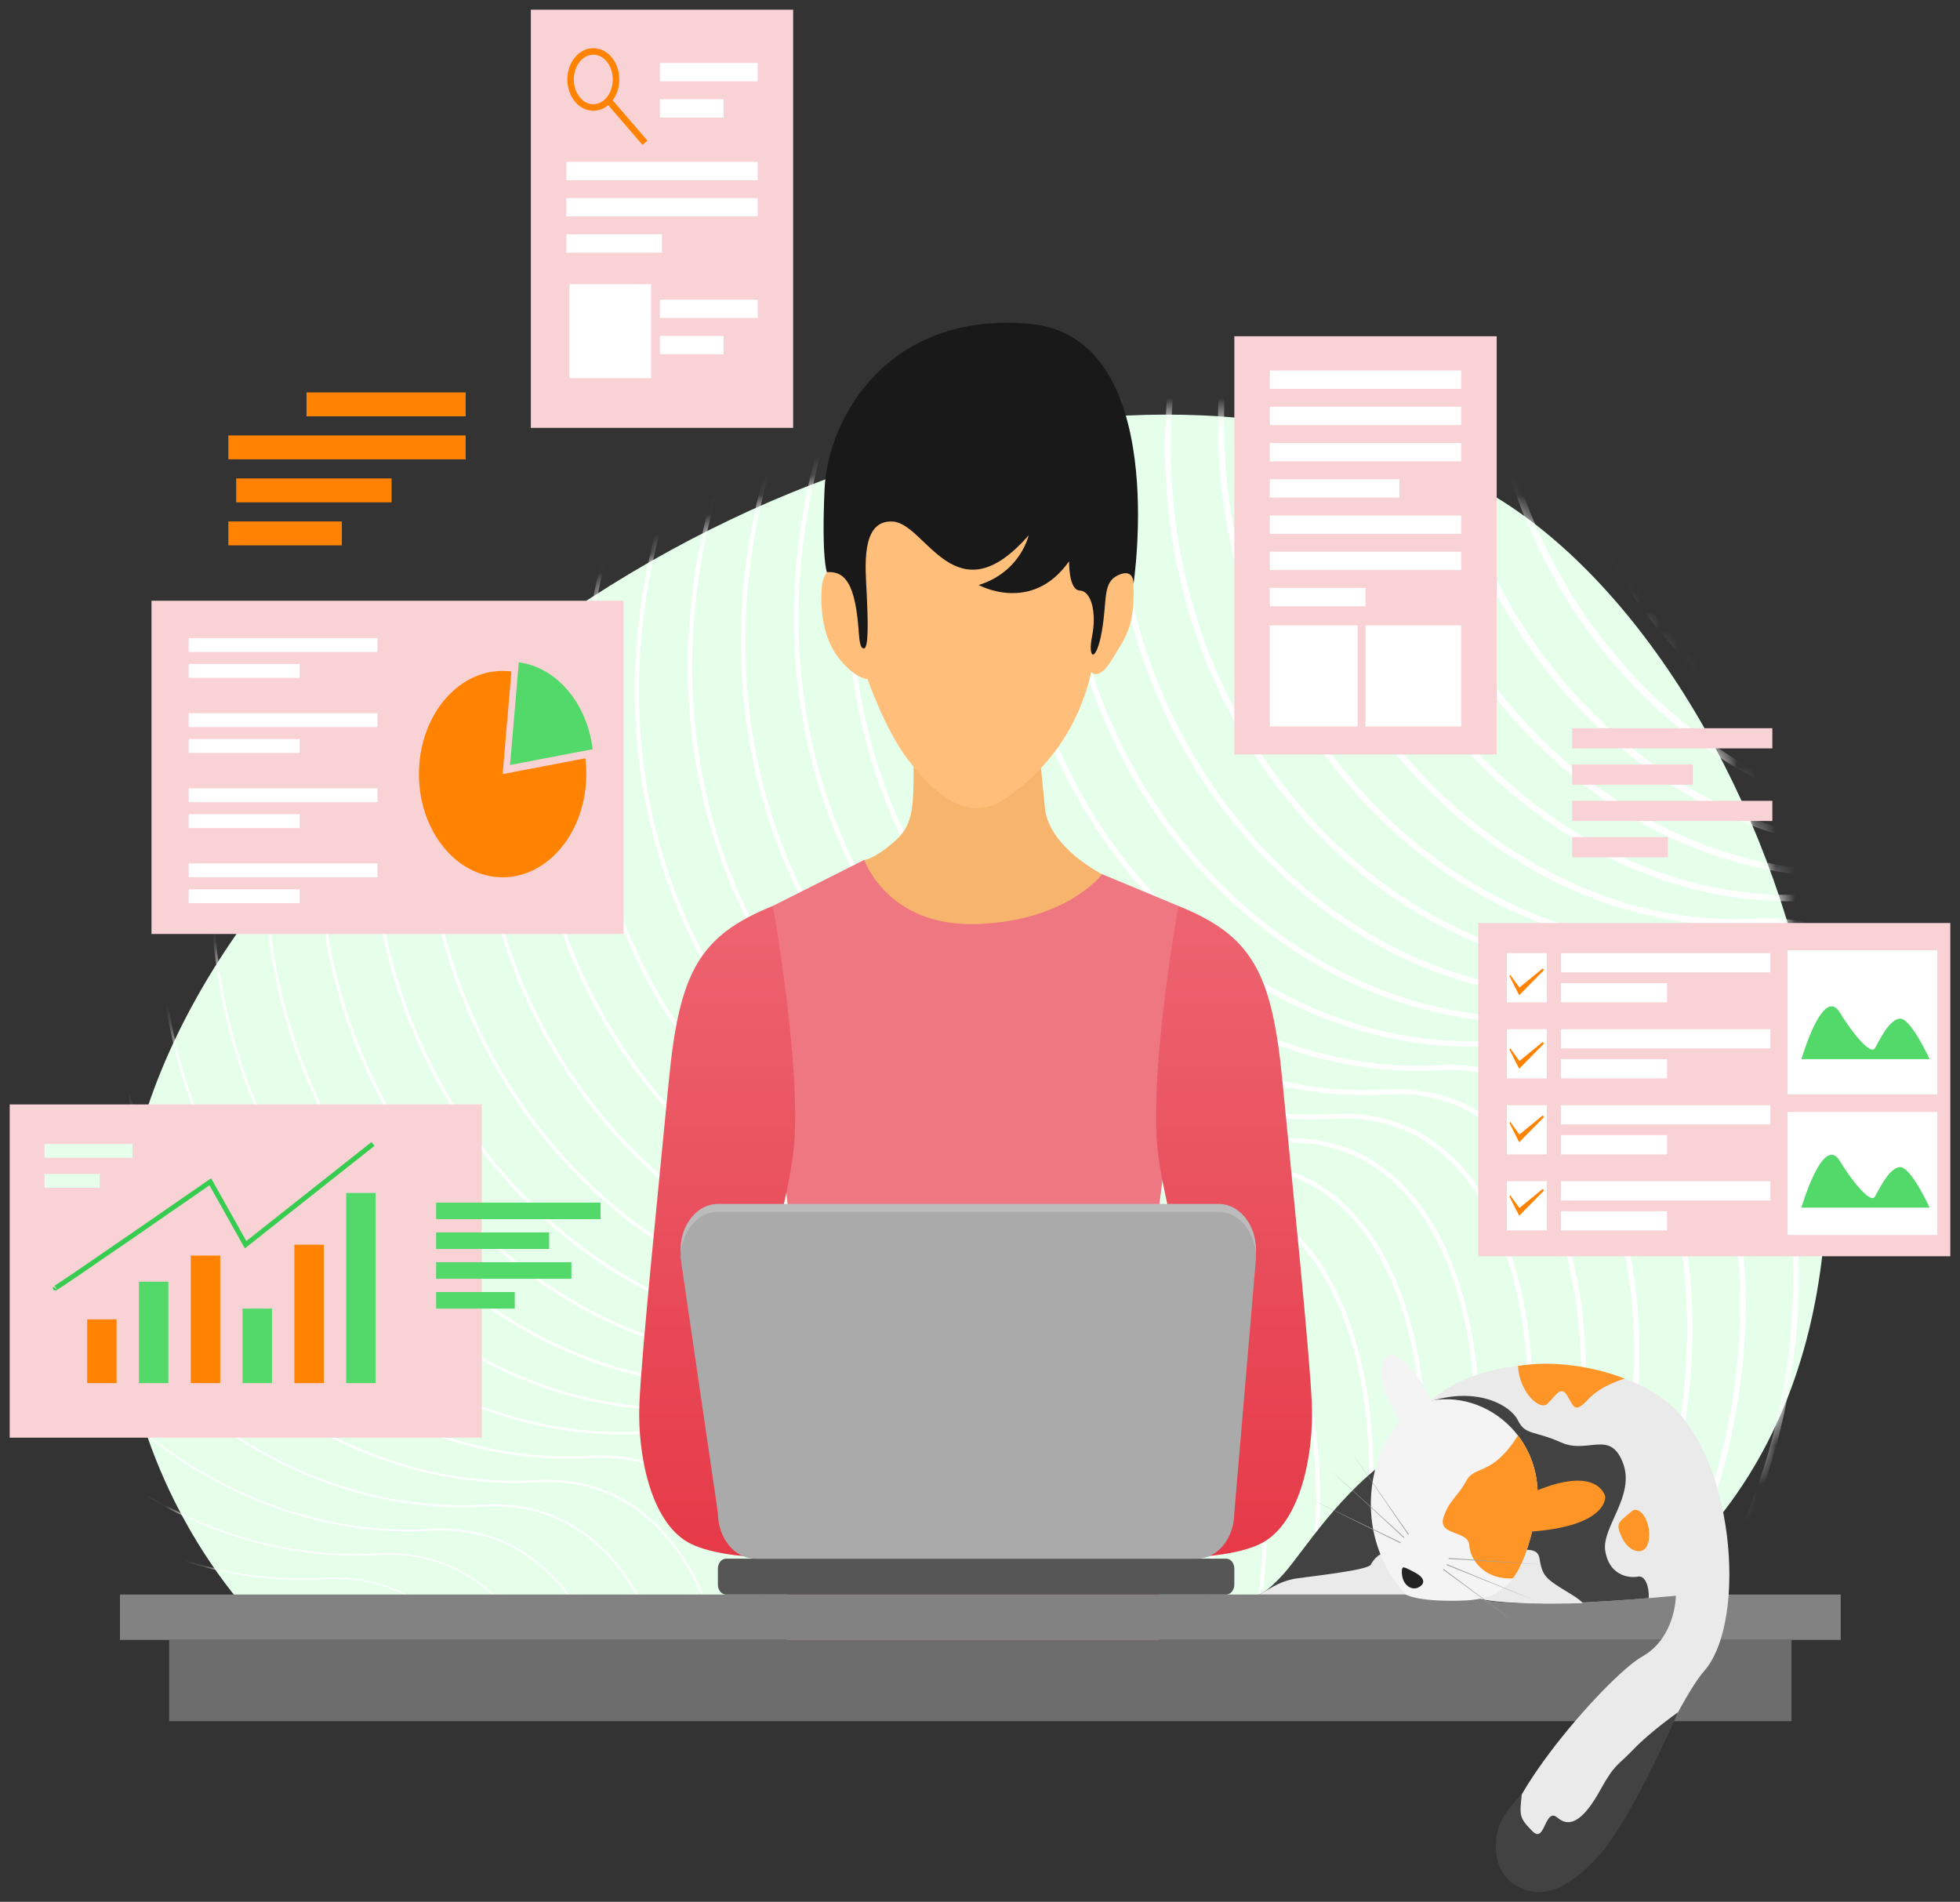 <svg width="101" height="98" viewBox="0 0 101 98" fill="none" xmlns="http://www.w3.org/2000/svg">
<rect x="0" y="0" width="101" height="98" fill="#333333" stroke="none"/>
<path d="M13.059 83.336C13.059 83.336 -3.749 66.451 15.136 44.312C34.021 22.173 60.815 16.648 76.335 25.181C91.854 33.714 102.997 68.251 84.486 82.166L13.059 83.336Z" fill="#E6FFEA"/>
<mask id="mask0_1_4845" style="mask-type:luminance" maskUnits="userSpaceOnUse" x="6" y="21" width="89" height="63">
<path d="M13.058 83.336C13.058 83.336 -3.75 66.451 15.135 44.312C34.02 22.173 60.814 16.648 76.334 25.181C91.853 33.714 102.996 68.251 84.485 82.166L13.058 83.336Z" fill="white"/>
</mask>
<g mask="url(#mask0_1_4845)">
<path d="M-14.231 46.386C-22.214 67.783 -7.104 86.013 8.491 85.103C24.087 84.193 21.605 121.608 2.09 124.562" stroke="white" stroke-width="0.042" stroke-miterlimit="10"/>
<path d="M-11.495 45.132C-19.478 66.53 -4.368 84.759 11.228 83.85C26.824 82.94 24.341 120.354 4.827 123.308" stroke="white" stroke-width="0.051" stroke-miterlimit="10"/>
<path d="M-8.758 43.878C-16.741 65.276 -1.632 83.506 13.964 82.596C29.56 81.686 27.078 119.101 7.563 122.054" stroke="white" stroke-width="0.06" stroke-miterlimit="10"/>
<path d="M-6.022 42.625C-14.005 64.022 1.105 82.252 16.7 81.342C32.296 80.432 29.814 117.847 10.299 120.801" stroke="white" stroke-width="0.07" stroke-miterlimit="10"/>
<path d="M-3.286 41.371C-11.269 62.769 3.841 80.999 19.437 80.089C35.033 79.179 32.55 116.593 13.036 119.547" stroke="white" stroke-width="0.079" stroke-miterlimit="10"/>
<path d="M-0.548 40.118C-8.531 61.515 6.578 79.745 22.174 78.835C37.77 77.925 35.288 115.34 15.773 118.294" stroke="white" stroke-width="0.088" stroke-miterlimit="10"/>
<path d="M2.188 38.864C-5.795 60.262 9.314 78.491 24.91 77.582C40.506 76.672 38.024 114.086 18.509 117.04" stroke="white" stroke-width="0.098" stroke-miterlimit="10"/>
<path d="M4.924 37.61C-3.059 59.008 12.051 77.238 27.647 76.328C43.242 75.418 40.76 112.832 21.246 115.786" stroke="white" stroke-width="0.107" stroke-miterlimit="10"/>
<path d="M7.661 36.357C-0.322 57.755 14.787 75.984 30.383 75.074C45.979 74.164 43.497 111.579 23.982 114.533" stroke="white" stroke-width="0.116" stroke-miterlimit="10"/>
<path d="M10.397 35.103C2.414 56.501 17.523 74.731 33.119 73.821C48.715 72.911 46.233 110.325 26.718 113.279" stroke="white" stroke-width="0.126" stroke-miterlimit="10"/>
<path d="M13.133 33.85C5.15 55.247 20.26 73.477 35.856 72.567C51.452 71.657 48.969 109.072 29.455 112.026" stroke="white" stroke-width="0.135" stroke-miterlimit="10"/>
<path d="M15.87 32.596C7.886 53.994 22.996 72.223 38.592 71.314C54.188 70.404 51.706 107.818 32.191 110.772" stroke="white" stroke-width="0.144" stroke-miterlimit="10"/>
<path d="M18.606 31.342C10.623 52.74 25.732 70.97 41.328 70.06C56.924 69.15 54.442 106.565 34.927 109.518" stroke="white" stroke-width="0.153" stroke-miterlimit="10"/>
<path d="M21.342 30.089C13.359 51.486 28.469 69.716 44.065 68.806C59.66 67.896 57.178 105.311 37.664 108.265" stroke="white" stroke-width="0.163" stroke-miterlimit="10"/>
<path d="M24.078 28.835C16.096 50.233 31.205 68.463 46.801 67.553C62.397 66.643 59.915 104.058 40.4 107.011" stroke="white" stroke-width="0.172" stroke-miterlimit="10"/>
<path d="M26.815 27.582C18.832 48.979 33.941 67.209 49.537 66.299C65.133 65.389 62.651 102.804 43.136 105.758" stroke="white" stroke-width="0.181" stroke-miterlimit="10"/>
<path d="M29.551 26.328C21.568 47.726 36.678 65.955 52.274 65.046C67.87 64.136 65.387 101.55 45.873 104.504" stroke="white" stroke-width="0.191" stroke-miterlimit="10"/>
<path d="M32.288 25.075C24.304 46.472 39.414 64.702 55.01 63.792C70.606 62.882 68.124 100.297 48.609 103.25" stroke="white" stroke-width="0.2" stroke-miterlimit="10"/>
<path d="M35.025 23.821C27.042 45.219 42.151 63.448 57.747 62.538C73.343 61.628 70.861 99.043 51.346 101.997" stroke="white" stroke-width="0.209" stroke-miterlimit="10"/>
<path d="M37.761 22.567C29.778 43.965 44.888 62.195 60.484 61.285C76.079 60.375 73.597 97.789 54.083 100.743" stroke="white" stroke-width="0.219" stroke-miterlimit="10"/>
<path d="M40.497 21.314C32.514 42.711 47.624 60.941 63.22 60.031C78.816 59.121 76.334 96.536 56.819 99.49" stroke="white" stroke-width="0.228" stroke-miterlimit="10"/>
<path d="M43.234 20.06C35.251 41.458 50.36 59.687 65.956 58.778C81.552 57.868 79.07 95.282 59.555 98.236" stroke="white" stroke-width="0.237" stroke-miterlimit="10"/>
<path d="M45.97 18.806C37.987 40.204 53.097 58.434 68.693 57.524C84.288 56.614 81.806 94.029 62.292 96.983" stroke="white" stroke-width="0.246" stroke-miterlimit="10"/>
<path d="M48.706 17.553C40.723 38.951 55.833 57.18 71.429 56.27C87.025 55.361 84.543 92.775 65.028 95.729" stroke="white" stroke-width="0.256" stroke-miterlimit="10"/>
<path d="M51.443 16.299C43.46 37.697 58.569 55.926 74.165 55.017C89.761 54.107 87.279 91.521 67.764 94.475" stroke="white" stroke-width="0.265" stroke-miterlimit="10"/>
<path d="M54.179 15.046C46.196 36.443 61.306 54.673 76.901 53.763C92.498 52.853 90.015 90.268 70.501 93.222" stroke="white" stroke-width="0.274" stroke-miterlimit="10"/>
<path d="M56.915 13.792C48.932 35.19 64.042 53.419 79.638 52.51C95.234 51.6 92.752 89.014 73.237 91.968" stroke="white" stroke-width="0.284" stroke-miterlimit="10"/>
<path d="M59.652 12.539C51.669 33.936 66.778 52.166 82.374 51.256C97.97 50.346 95.488 87.761 75.973 90.714" stroke="white" stroke-width="0.293" stroke-miterlimit="10"/>
<path d="M62.388 11.285C54.405 32.683 69.515 50.912 85.111 50.002C100.706 49.093 98.224 86.507 78.71 89.461" stroke="white" stroke-width="0.302" stroke-miterlimit="10"/>
<path d="M65.124 10.031C57.141 31.429 72.251 49.659 87.847 48.749C103.443 47.839 100.961 85.254 81.446 88.207" stroke="white" stroke-width="0.312" stroke-miterlimit="10"/>
<path d="M67.861 8.778C59.878 30.175 74.987 48.405 90.583 47.495C106.179 46.585 103.697 84 84.182 86.954" stroke="white" stroke-width="0.321" stroke-miterlimit="10"/>
<path d="M70.598 7.524C62.615 28.922 77.725 47.151 93.32 46.242C108.916 45.332 106.434 82.746 86.919 85.7" stroke="white" stroke-width="0.33" stroke-miterlimit="10"/>
<path d="M73.334 6.27C65.351 27.668 80.461 45.898 96.057 44.988C111.653 44.078 109.171 81.493 89.656 84.446" stroke="white" stroke-width="0.34" stroke-miterlimit="10"/>
<path d="M76.071 5.017C68.088 26.415 83.197 44.644 98.793 43.734C114.389 42.825 111.907 80.239 92.392 83.193" stroke="white" stroke-width="0.349" stroke-miterlimit="10"/>
<path d="M78.807 3.763C70.824 25.161 85.934 43.391 101.529 42.481C117.125 41.571 114.643 78.986 95.129 81.939" stroke="white" stroke-width="0.358" stroke-miterlimit="10"/>
<path d="M81.543 2.51C73.56 23.907 88.67 42.137 104.266 41.227C119.862 40.317 117.379 77.732 97.865 80.686" stroke="white" stroke-width="0.367" stroke-miterlimit="10"/>
<path d="M84.28 1.256C76.297 22.654 91.406 40.883 107.002 39.974C122.598 39.064 120.116 76.478 100.601 79.432" stroke="white" stroke-width="0.377" stroke-miterlimit="10"/>
</g>
<path d="M40.365 60.237C40.365 60.237 41.313 67.415 41.313 71.622C41.313 75.828 40.365 84.341 40.365 84.341C40.365 84.341 44.114 88.298 50.449 87.647C56.783 86.996 59.747 84.742 59.747 84.742C59.747 84.742 59.828 77.08 59.219 72.924C58.61 68.767 60.315 57.9 60.315 57.9L61.262 48.252L60.724 46.683L56.796 45.047H48.946L44.534 44.312L39.824 46.683L39.337 58.234L40.365 60.237Z" fill="#EE7781"/>
<path d="M47.079 38.704C47.079 41.441 47.16 42.443 46.077 43.377C44.994 44.312 44.534 44.312 44.534 44.312C44.534 44.312 45.734 47.784 50.372 47.617C55.01 47.451 56.796 45.047 56.796 45.047C56.796 45.047 54.058 43.689 53.846 41.641C53.633 39.593 53.521 38.136 53.521 38.136L47.079 38.704Z" fill="#F7B46D"/>
<path d="M42.348 30.232C42.236 31.816 42.551 33.162 43.363 34.088C44.175 35.015 44.703 34.99 44.703 34.99C44.703 34.99 45.617 37.635 46.808 39.171C47.999 40.707 49.785 42.476 51.707 41.208C53.629 39.939 54.712 38.403 55.361 37.101C56.011 35.799 56.228 34.631 56.228 34.631C56.228 34.631 56.62 35.115 57.283 34.013C57.946 32.911 58.501 32.344 58.407 30.107C58.312 27.87 58.109 27.319 58.109 27.319C58.109 27.319 56.133 22.695 50.855 23.246C45.576 23.797 43.343 25.85 43.343 25.85L42.612 29.481C42.612 29.481 42.381 29.774 42.348 30.232Z" fill="#FFBF7B"/>
<path d="M42.612 29.481C43.16 29.456 43.729 29.606 44.033 30.933C44.338 32.26 44.175 33.287 44.48 33.412C44.784 33.537 44.723 31.91 44.663 30.608C44.602 29.306 44.317 26.752 46.023 26.877C47.728 27.002 49.244 31.893 53.006 27.586C53.006 27.586 52.6 29.467 50.435 30.146C50.435 30.146 53.169 31.659 55.091 28.922C55.091 28.922 55.057 30.407 55.646 30.432C56.234 30.457 56.519 31.559 56.275 32.786C56.031 34.013 56.498 34.163 56.782 32.511C57.067 30.858 56.803 30.007 57.635 29.631C58.467 29.256 58.407 30.107 58.407 30.107C58.407 30.107 60.355 17.337 53.047 16.686C45.739 16.035 42.653 21.56 42.49 25.207C42.328 28.855 42.612 29.481 42.612 29.481Z" fill="#191919"/>
<path d="M39.824 46.683C36.034 48.218 35.006 50.088 34.464 55.697C33.923 61.305 33.057 69.719 32.949 72.323C32.84 74.927 33.517 78.365 35.439 79.467C37.361 80.569 42.341 80.269 42.341 80.269L42.558 75.494C42.558 75.494 38.416 73.358 37.956 72.757C37.496 72.156 40.338 63.609 40.866 59.503C41.394 55.396 39.824 46.683 39.824 46.683ZM60.723 46.683C64.513 48.218 65.541 50.088 66.083 55.697C66.624 61.305 67.49 69.719 67.599 72.323C67.707 74.927 67.03 78.365 65.109 79.467C63.187 80.569 58.206 80.269 58.206 80.269L57.989 75.494C57.989 75.494 62.131 73.358 62.591 72.757C63.051 72.156 60.209 63.609 59.681 59.503C59.153 55.396 60.723 46.683 60.723 46.683Z" fill="url(#paint0_linear_1_4845)"/>
<path d="M63.606 77.542C63.606 78.852 62.746 79.914 61.684 79.914H38.916C37.854 79.914 36.993 78.852 36.993 77.542L35.07 64.411C35.07 63.101 35.931 62.039 36.993 62.039H62.8C63.862 62.039 64.723 63.101 64.723 64.411L63.606 77.542Z" fill="#BCBCBC"/>
<path d="M94.853 82.166H6.182V84.506H94.853V82.166Z" fill="#828282"/>
<path d="M92.318 84.506H8.717V88.693H92.318V84.506Z" fill="#6D6D6D"/>
<path d="M63.606 81.653C63.606 81.936 63.42 82.166 63.19 82.166H37.409C37.179 82.166 36.993 81.936 36.993 81.653V80.833C36.993 80.549 37.179 80.319 37.409 80.319H63.19C63.42 80.319 63.606 80.549 63.606 80.833V81.653Z" fill="#565656"/>
<path d="M63.606 77.948C63.606 79.258 62.746 80.32 61.684 80.32H38.916C37.854 80.32 36.993 79.258 36.993 77.948L35.07 64.816C35.07 63.506 35.931 62.445 36.993 62.445H62.8C63.862 62.445 64.723 63.506 64.723 64.816L63.606 77.948Z" fill="#AAAAAA"/>
<path d="M100.5 47.563H76.175V64.735H100.5V47.563Z" fill="#F9D2D5"/>
<path d="M79.707 49.116H77.65V51.653H79.707V49.116Z" fill="white"/>
<path d="M91.231 49.116H80.433V50.108H91.231V49.116Z" fill="white"/>
<path d="M85.904 50.661H80.433V51.653H85.904V50.661Z" fill="white"/>
<path d="M79.707 53.033H77.65V55.57H79.707V53.033Z" fill="white"/>
<path d="M91.231 53.033H80.433V54.025H91.231V53.033Z" fill="white"/>
<path d="M85.904 54.578H80.433V55.57H85.904V54.578Z" fill="white"/>
<path d="M79.707 56.951H77.65V59.487H79.707V56.951Z" fill="white"/>
<path d="M91.231 56.951H80.433V57.943H91.231V56.951Z" fill="white"/>
<path d="M85.904 58.495H80.433V59.487H85.904V58.495Z" fill="white"/>
<path d="M79.707 60.868H77.65V63.405H79.707V60.868Z" fill="white"/>
<path d="M91.231 60.868H80.433V61.86H91.231V60.868Z" fill="white"/>
<path d="M85.904 62.413H80.433V63.405H85.904V62.413Z" fill="white"/>
<path d="M99.828 48.97H92.115V56.393H99.828V48.97Z" fill="white"/>
<path d="M99.828 57.3H92.115V63.637H99.828V57.3Z" fill="white"/>
<path d="M92.827 54.578C93.322 52.97 94.152 51.1 94.805 52.173C95.457 53.246 96.387 54.365 96.605 54.025C96.822 53.685 97.297 52.588 97.87 52.49C98.444 52.393 99.433 54.578 99.433 54.578H92.827ZM92.827 62.229C93.322 60.62 94.152 58.75 94.805 59.824C95.457 60.897 96.387 62.016 96.605 61.676C96.822 61.336 97.297 60.238 97.87 60.141C98.444 60.043 99.433 62.229 99.433 62.229H92.827Z" fill="#53D86A"/>
<path d="M77.783 50.295L78.284 51.287L79.563 49.986L79.497 49.905L78.296 50.886L77.821 50.234L77.783 50.295Z" fill="#FF8300"/>
<path d="M77.783 54.082L78.284 55.074L79.563 53.773L79.497 53.692L78.296 54.674L77.821 54.021L77.783 54.082Z" fill="#FF8300"/>
<path d="M77.783 57.87L78.284 58.861L79.563 57.561L79.497 57.479L78.296 58.461L77.821 57.809L77.783 57.87Z" fill="#FF8300"/>
<path d="M77.783 61.657L78.284 62.649L79.563 61.348L79.497 61.267L78.296 62.248L77.821 61.596L77.783 61.657Z" fill="#FF8300"/>
<path d="M32.132 30.956H7.807V48.128H32.132V30.956Z" fill="#F9D2D5"/>
<path d="M19.453 32.881H9.723V33.596H19.453V32.881Z" fill="white"/>
<path d="M15.445 34.214H9.723V34.93H15.445V34.214Z" fill="white"/>
<path d="M19.453 36.751H9.723V37.466H19.453V36.751Z" fill="white"/>
<path d="M15.445 38.084H9.723V38.8H15.445V38.084Z" fill="white"/>
<path d="M19.453 40.621H9.723V41.337H19.453V40.621Z" fill="white"/>
<path d="M15.445 41.955H9.723V42.67H15.445V41.955Z" fill="white"/>
<path d="M19.453 44.491H9.723V45.207H19.453V44.491Z" fill="white"/>
<path d="M15.445 45.825H9.723V46.54H15.445V45.825Z" fill="white"/>
<path d="M30.211 39.889C30.211 42.826 28.281 45.207 25.9 45.207C23.519 45.207 21.589 42.826 21.589 39.889C21.589 36.953 23.519 34.572 25.9 34.572C26.053 34.572 26.204 34.582 26.353 34.601L25.9 39.889L30.161 39.076C30.195 39.341 30.211 39.613 30.211 39.889Z" fill="#FF8300"/>
<path d="M30.543 38.606L26.282 39.42L26.735 34.132C28.685 34.383 30.248 36.236 30.543 38.606Z" fill="#53D86A"/>
<path d="M77.125 17.328H63.607V38.876H77.125V17.328Z" fill="#F9D2D5"/>
<path d="M75.297 19.093H65.436V20.039H75.297V19.093Z" fill="white"/>
<path d="M75.297 20.96H65.436V21.906H75.297V20.96Z" fill="white"/>
<path d="M75.297 22.827H65.436V23.773H75.297V22.827Z" fill="white"/>
<path d="M72.113 24.694H65.436V25.64H72.113V24.694Z" fill="white"/>
<path d="M75.297 26.561H65.436V27.508H75.297V26.561Z" fill="white"/>
<path d="M75.297 28.428H65.436V29.375H75.297V28.428Z" fill="white"/>
<path d="M75.296 32.223H70.366V37.435H75.296V32.223Z" fill="white"/>
<path d="M69.962 32.224H65.436V37.435H69.962V32.224Z" fill="white"/>
<path d="M70.367 30.295H65.436V31.242H70.367V30.295Z" fill="white"/>
<path d="M40.872 0.5H27.354V22.048H40.872V0.5Z" fill="#F9D2D5"/>
<path d="M39.044 8.339H29.183V9.286H39.044V8.339Z" fill="white"/>
<path d="M39.044 10.206H29.183V11.152H39.044V10.206Z" fill="white"/>
<path d="M39.044 3.244H34.006V4.191H39.044V3.244Z" fill="white"/>
<path d="M37.291 5.112H34.006V6.058H37.291V5.112Z" fill="white"/>
<path d="M39.044 15.44H34.006V16.387H39.044V15.44Z" fill="white"/>
<path d="M37.291 17.308H34.006V18.254H37.291V17.308Z" fill="white"/>
<path d="M33.55 14.641H29.343V19.486H33.55V14.641Z" fill="white"/>
<path d="M34.114 12.073H29.183V13.02H34.114V12.073Z" fill="white"/>
<path d="M30.574 5.54C31.221 5.54 31.745 4.893 31.745 4.095C31.745 3.297 31.221 2.651 30.574 2.651C29.927 2.651 29.403 3.297 29.403 4.095C29.403 4.893 29.927 5.54 30.574 5.54Z" stroke="#FF8300" stroke-width="0.335" stroke-miterlimit="10"/>
<path d="M31.353 5.174L33.234 7.355" stroke="#FF8300" stroke-width="0.335" stroke-miterlimit="10"/>
<path d="M24.825 56.912H0.5V74.084H24.825V56.912Z" fill="#F9D2D5"/>
<path d="M6.007 67.987H4.492V71.273H6.007V67.987Z" fill="#FF8300"/>
<path d="M8.676 66.046H7.161V71.273H8.676V66.046Z" fill="#53D86A"/>
<path d="M11.346 64.701H9.831V71.273H11.346V64.701Z" fill="#FF8300"/>
<path d="M14.015 67.432H12.5V71.273H14.015V67.432Z" fill="#53D86A"/>
<path d="M16.684 64.14H15.169V71.274H16.684V64.14Z" fill="#FF8300"/>
<path d="M19.354 61.474H17.839V71.273H19.354V61.474Z" fill="#53D86A"/>
<path d="M2.846 66.374C2.767 66.492 10.836 60.898 10.836 60.898L12.656 64.14L19.221 58.947" stroke="#36CC50" stroke-width="0.251" stroke-miterlimit="10"/>
<path d="M6.828 58.947H2.293V59.662H6.828V58.947Z" fill="#E6FFEA"/>
<path d="M5.141 60.492H2.293V61.207H5.141V60.492Z" fill="#E6FFEA"/>
<path d="M30.947 61.971H22.473V62.824H30.947V61.971Z" fill="#53D86A"/>
<path d="M28.299 63.507H22.473V64.36H28.299V63.507Z" fill="#53D86A"/>
<path d="M29.443 65.043H22.473V65.896H29.443V65.043Z" fill="#53D86A"/>
<path d="M26.526 66.579H22.473V67.433H26.526V66.579Z" fill="#53D86A"/>
<path d="M23.996 20.221H15.795V21.452H23.996V20.221Z" fill="#FF8300"/>
<path d="M23.996 22.438H11.768V23.669H23.996V22.438Z" fill="#FF8300"/>
<path d="M20.179 24.654H12.171V25.886H20.179V24.654Z" fill="#FF8300"/>
<path d="M17.617 26.871H11.768V28.102H17.617V26.871Z" fill="#FF8300"/>
<path d="M91.33 37.525H81.012V38.564H91.33V37.525Z" fill="#F9D2D5"/>
<path d="M87.225 39.396H81.012V40.435H87.225V39.396Z" fill="#F9D2D5"/>
<path d="M91.33 41.266H81.012V42.305H91.33V41.266Z" fill="#F9D2D5"/>
<path d="M85.948 43.137H81.012V44.176H85.948V43.137Z" fill="#F9D2D5"/>
<path d="M72.446 82.166H64.848C64.848 82.166 65.191 82.166 66.167 81.076C67.144 79.984 69.097 76.773 72.027 74.87C72.027 74.87 72.87 78.503 72.923 80.642C72.945 81.544 72.826 82.18 72.446 82.166Z" fill="#424242"/>
<path d="M87.824 86.1C85.564 88.693 81.67 100.676 77.68 96.046C75.978 94.073 82.843 86.358 84.601 85.377C86.359 84.396 86.359 82.228 86.359 82.228C86.359 82.228 85.81 82.283 84.96 82.353C82.252 82.573 76.492 82.944 75.728 82.166C75.259 81.689 74.508 80.896 73.84 80.185C73.076 79.372 72.421 78.666 72.421 78.666L72.544 73.824C74.344 69.58 82.09 69.418 85.731 72.103C89.373 74.787 90.085 83.507 87.824 86.1Z" fill="#EAEAEA"/>
<path d="M78.421 92.457C78.293 93.569 78.293 93.672 78.963 94.36C79.633 95.049 79.588 93.087 80.266 93.672C80.945 94.257 81.67 93.672 82.451 92.261C83.233 90.85 83.337 91.022 84.192 90.127C85.046 89.232 86.469 88.234 86.469 88.234C86.469 88.234 84.131 93.672 82.412 95.599C80.693 97.526 79.214 97.911 78.014 97.099C76.815 96.287 76.982 94.584 77.345 93.861C77.707 93.138 78.421 92.457 78.421 92.457ZM84.961 82.353C83.846 82.443 82.215 82.56 80.628 82.611C78.358 82.684 76.178 82.624 75.728 82.166C75.324 81.755 74.712 81.11 74.123 80.485C74.028 80.384 73.933 80.284 73.84 80.185C73.917 78.273 73.996 76.299 73.996 76.299L73.703 72.213C76.131 71.439 77.845 72.419 78.222 73.194C78.6 73.968 79.061 73.71 80.442 74.329C81.823 74.949 82.954 73.658 83.623 75.362C84.293 77.066 82.527 78.684 82.719 79.914C82.912 81.144 83.874 81.342 84.419 81.243C84.765 81.18 84.993 81.742 84.961 82.353Z" fill="#424242"/>
<path d="M72.446 82.166H64.892C65.329 81.953 65.861 81.488 66.807 81.338C67.349 81.251 70.485 80.923 70.639 80.628C70.926 80.077 71.649 79.548 72.585 80.467C72.676 80.556 72.79 80.612 72.922 80.642C72.945 81.544 72.826 82.18 72.446 82.166ZM81.557 82.611C79.287 82.684 76.177 82.624 75.727 82.166C75.324 81.755 74.711 81.11 74.122 80.485C75.468 80.053 77.154 79.044 77.567 79.501C78.181 80.18 79.201 79.495 79.333 80.32C79.465 81.144 79.634 81.325 80.469 81.851C80.701 81.997 81.436 82.411 81.557 82.611Z" fill="#EAEAEA"/>
<path d="M79.116 78.184C78.803 79.697 78.439 80.688 77.963 81.334C77.291 82.245 76.4 82.466 75.125 82.486C72.948 82.521 72.446 82.166 72.446 82.166C68.93 78.322 71.135 72.436 74.065 72.127C75.659 71.958 77.237 72.686 78.222 73.973C79.049 75.051 79.459 76.521 79.116 78.184Z" fill="#F4F4F4"/>
<path d="M78.502 77.117C82.339 75.276 82.718 77.117 82.718 77.117C82.718 77.117 82.897 78.701 78.613 78.942C76.881 79.039 78.502 77.296 78.502 77.296V77.117Z" fill="#FE9526"/>
<path d="M79.116 78.184C78.803 79.697 78.438 80.688 77.963 81.334C76.447 81.409 75.752 80.338 75.712 79.621C75.671 78.865 74.101 79.131 74.374 78.227C74.646 77.324 75.126 77.117 75.566 76.299C76.005 75.481 76.863 76.111 78.222 73.973C79.049 75.051 79.459 76.521 79.116 78.184Z" fill="#FE9526"/>
<path d="M73.162 74.622C70.23 71.058 71.436 69.877 71.436 69.877C71.436 69.877 72.534 69.028 74.466 73.75C75.247 75.659 73.294 74.549 73.294 74.549L73.162 74.622Z" fill="#F4F4F4"/>
<path d="M72.237 80.998C72.237 81.682 72.754 82.004 73.13 81.781C73.507 81.557 73.353 81.247 72.851 80.998C72.349 80.748 72.237 80.644 72.237 80.998Z" fill="#232323"/>
<path d="M74.653 80.28L79.591 80.628L74.65 80.331L74.653 80.28Z" fill="#A0A0A0"/>
<path d="M74.56 80.603L79.144 82.489L74.547 80.652L74.56 80.603Z" fill="#A0A0A0"/>
<path d="M74.384 80.844L78.222 83.716L74.362 80.888L74.384 80.844Z" fill="#A0A0A0"/>
<path d="M72.169 79.525L67.575 77.266L72.185 79.477L72.169 79.525Z" fill="#A0A0A0"/>
<path d="M72.341 79.254L68.478 75.675L72.366 79.213L72.341 79.254Z" fill="#A0A0A0"/>
<path d="M72.57 79.094L69.667 74.87L72.601 79.061L72.57 79.094Z" fill="#A0A0A0"/>
<path d="M78.223 70.388C78.287 71.722 79.333 72.707 79.731 72.344C80.128 71.981 80.425 71.338 80.769 71.93C81.112 72.523 81.154 72.845 81.844 72.103C82.535 71.361 83.724 71.043 83.724 71.043C83.724 71.043 81.096 69.922 78.223 70.388ZM84.063 77.892C83.388 78.476 83.226 78.459 83.582 79.234C83.937 80.008 84.818 80.266 84.964 79.363C85.109 78.46 84.51 77.504 84.063 77.892Z" fill="#FE9526"/>
<defs>
<linearGradient id="paint0_linear_1_4845" x1="50.274" y1="46.683" x2="50.274" y2="80.306" gradientUnits="userSpaceOnUse">
<stop stop-color="#ED6470"/>
<stop offset="1" stop-color="#E63948"/>
</linearGradient>
</defs>
</svg>
